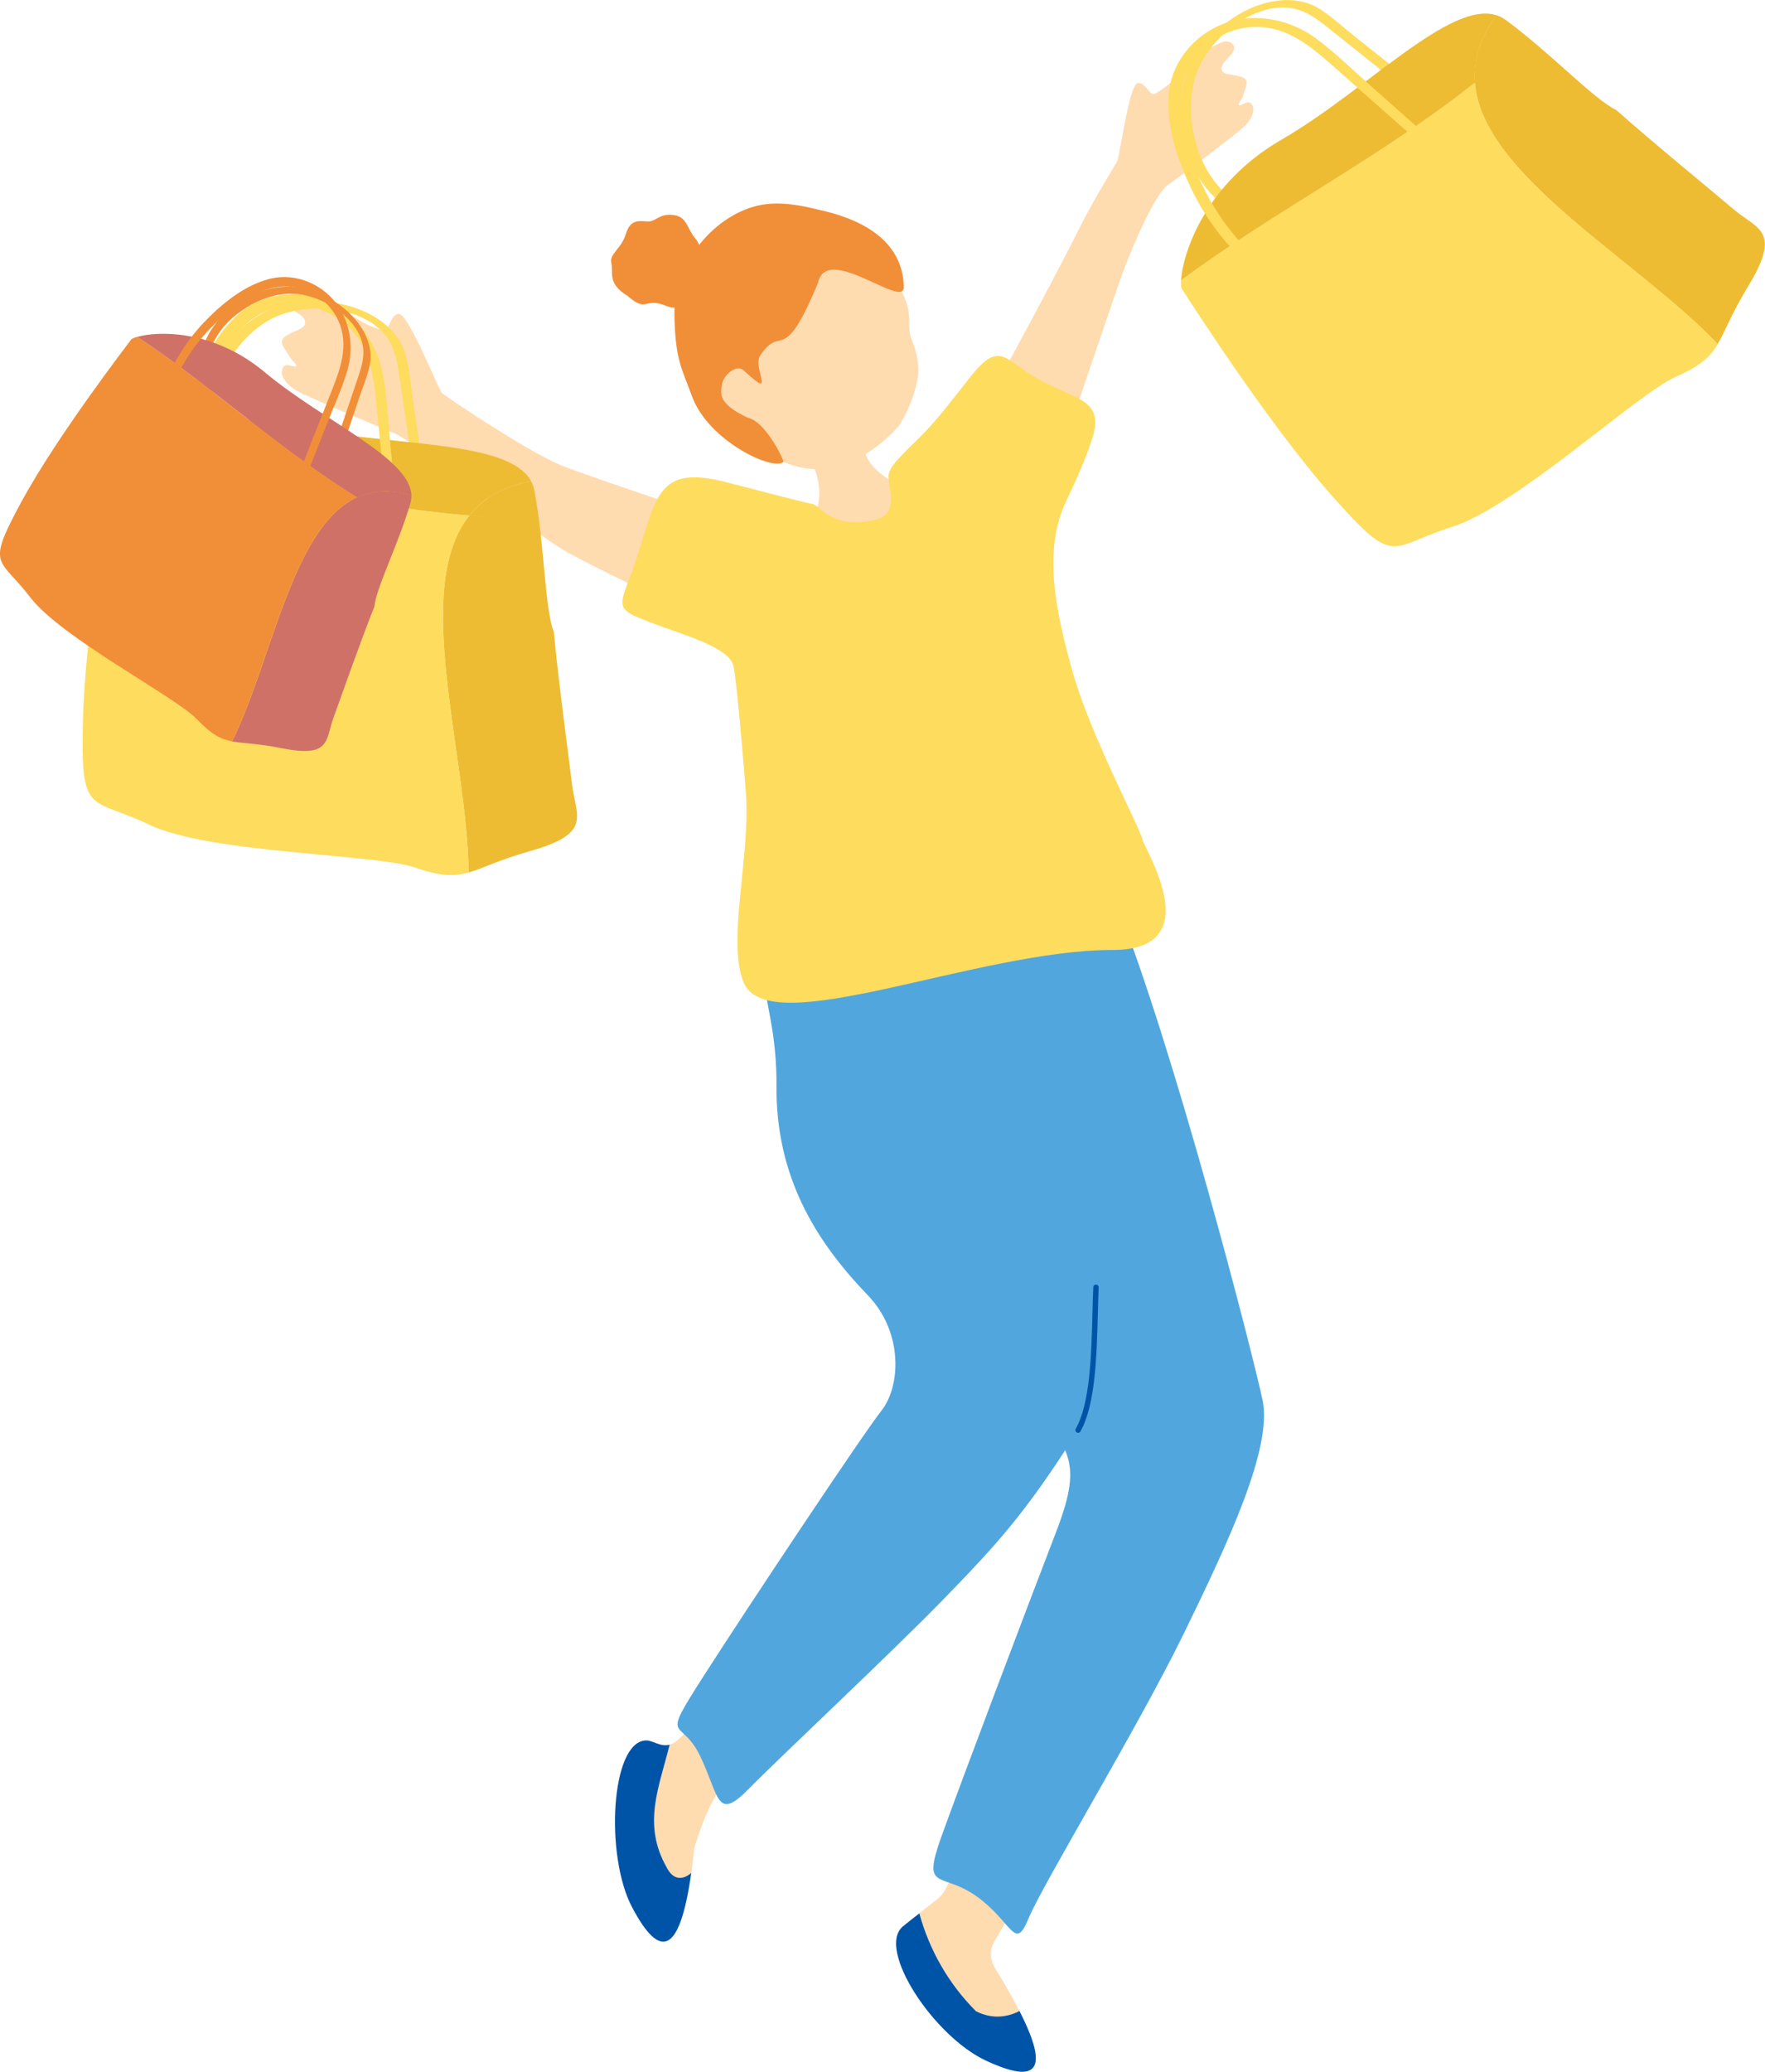 <?xml version="1.0" encoding="UTF-8"?>
<svg id="_レイヤー_2" data-name="レイヤー 2" xmlns="http://www.w3.org/2000/svg" viewBox="0 0 149.98 176">
  <defs>
    <style>
      .cls-1 {
        fill: #51a7dd;
      }

      .cls-2 {
        fill: #edbc32;
      }

      .cls-3 {
        fill: #d07167;
      }

      .cls-4 {
        fill: #ffdbb0;
      }

      .cls-5 {
        fill: #fedc5e;
      }

      .cls-6 {
        fill: #f18e38;
      }

      .cls-7 {
        fill: #0054a7;
      }
    </style>
  </defs>
  <g id="_デザイン" data-name="デザイン">
    <g>
      <g>
        <g>
          <path class="cls-4" d="M82.92,170.85c-2.37-2.37-3.97-5.25-4.81-8.31.56-.44,1.17-.91,1.65-1.3,1.55-1.26,1.86-6.67,3.58-8.14,1.1-.93,7.54-.59,5.48,3.71-1.01,2.11-3.81,7.32-4.15,7.82-1.03,1.51-.12,2.54.29,3.23,0,.01.01.02.02.03.64,1.08,1.17,2.03,1.61,2.88v.07c-1.22.61-2.44.61-3.67,0Z"/>
          <path class="cls-7" d="M76.73,163.64c.28-.23.81-.65,1.39-1.1.84,3.06,2.44,5.94,4.81,8.31,1.22.61,2.44.61,3.67,0v-.07c2.62,5.11,1.58,6.32-2.82,4.27-4.47-2.08-9.34-9.51-7.05-11.41Z"/>
        </g>
        <g>
          <path class="cls-4" d="M56.64,158.63c-2.09-3.66-.6-6.88.25-10.42.15-.04.31-.11.48-.23,1.11-.76,3.63-4.15,5.74-6.59,2.19-2.54,4.91,2.26,2.7,4.81-3.47,4-5.33,5.72-6.82,10.82,0,.01,0,.02,0,.04-.08.74-.16,1.43-.25,2.06-.72.6-1.54.64-2.09-.48Z"/>
          <path class="cls-7" d="M54.87,147.85c.59-.03,1.23.58,2.03.36-.86,3.54-2.35,6.75-.25,10.42.56,1.12,1.37,1.08,2.09.48-.97,6.82-2.61,7.49-5.03,2.91-2.31-4.36-1.82-14.04,1.16-14.17Z"/>
        </g>
        <path class="cls-1" d="M94.81,76.64c4.96,12.4,11.63,38.28,12.48,42.32.84,4.05-2.87,11.97-6.74,19.9-3.88,7.93-11.97,21.25-13.15,24.11-1.18,2.87-1.35.34-4.38-1.85-3.04-2.19-4.72-.34-3.04-5.06,1.69-4.72,7.25-19.39,9.78-25.97,2.53-6.58.51-6.41-1.52-11.8-2.02-5.4-9.44-20.74-11.47-27.15-2.02-6.41,2.19-9.61,6.41-11.63,4.22-2.02,9.95-7.08,11.63-2.87Z"/>
        <path class="cls-1" d="M91.61,121.49c-4.46,7.08-6.94,9.73-11.38,14.31-4.44,4.57-13.97,13.48-16.66,16.22-2.7,2.74-2.44.56-4.08-2.85-1.64-3.42-3.46-.91.28-6.76,3.74-5.84,13.55-20.58,15.15-22.6,1.59-2.02,1.87-6.61-1.18-9.78-4.38-4.55-7.83-10.02-7.76-17.82.06-7.8-3.05-10.2,1.22-11.91,4.27-1.71,17.3-2.73,19.81-2.44,2.51.29,3.92,14.38,4.84,19.58.92,5.2,2.06,20.42-.24,24.06Z"/>
        <path class="cls-4" d="M59.23,52.1c-2.02-.67-8.97-3.98-11.4-5.41-2.13-1.25-12.9-9.28-14.24-9.85-1.34-.57-7.8-3.24-8.58-3.77-.79-.53-1.32-1.3-.94-1.89.25-.39.95.07,1.1-.07.11-.16-.32-.4-.58-.83-.55-.91-1.05-1.34-.14-1.84.91-.5,1.61-.54,1.46-1.2-.15-.66-1.99-1.11-1.58-1.93.4-.82,1.54-.33,2.53-.07.76.2,2.72,1.4,4.14,2.23.6.3,1.36.55,1.54.59.6.14.54-1.27,1.32-1.4.78-.12,3.12,5.78,3.68,6.72.07.12,7.11,4.89,10.14,6.15,2.41,1,16.89,5.71,17.28,6.15,1,1.14-4.45,6.84-5.73,6.41Z"/>
        <path class="cls-4" d="M91.55,34.43c.17-.47,3.31-9.84,4.04-11.76.79-2.07,2.54-6.11,3.59-6.9,1.05-.79,6.12-4.52,6.69-5.16.57-.63.87-1.41.41-1.84-.3-.28-.82.27-.98.18-.13-.11.19-.42.33-.84.28-.91.62-1.39-.28-1.62-.91-.23-1.53-.11-1.55-.71-.01-.6,1.5-1.4.96-2.01-.53-.62-1.42.06-2.24.5-.62.34-2.08,1.81-3.14,2.84-.46.39-1.07.77-1.22.85-.5.25-.76-.97-1.47-.91-.71.07-1.46,5.68-1.74,6.61-.04.12-2.03,3.3-3.22,5.71-1.1,2.22-4,7.7-5.58,10.59-2.11,3.86-3.19,6.04-.16,7.39,4,1.79,4.36.48,5.55-2.93Z"/>
        <path class="cls-4" d="M73.43,37.21c-.92.91-3.6,2.03-4.6,1.74,3.27,6.29-4.92,8.49-1.42,13.21,2.61,4.54,7.21,6.61,10.56,5.11,2.79-1.24,6.75-5.06,5.35-11.4-1.37-3.62-10.55-4.17-9.89-8.66Z"/>
        <path class="cls-6" d="M53.29,25.11c1.76,1.54,1.38.07,3.36.89,1.07.45,2.34-.31,2.62-1.33.28-1.01-.37-.6-.01-1.86s.43-1.82-.23-2.62c-.66-.8-.65-1.81-1.85-1.93-1.2-.12-1.41.55-2.08.55s-1.51-.29-1.91,1.04c-.4,1.33-1.44,1.71-1.24,2.5.19.79-.37,1.72,1.35,2.77Z"/>
        <path class="cls-4" d="M63.57,37.22c2.39,2.33,5.28,3.02,7.39,2.45,2.11-.57,3.9-1.78,5.39-3.46,1.11-1.63,1.68-3.81,1.69-4.68.01-.8-.18-1.7-.51-2.52-.77-1.91.6-2.25-1.88-5.85-.75-1.09-4.89-5.94-10.66-4.71-5.07,1.08-6.42,13.89-1.42,18.77Z"/>
        <path class="cls-6" d="M69.51,24.02c.74-3.41,7.34,2.32,7.29.35-.1-4.24-4.11-5.88-7.22-6.55-.72-.16-2.58-.69-4.45-.48-3.88.43-7.89,4.61-7.82,9.41.06,3.82.63,4.55,1.49,6.91,1.4,3.83,6.93,6.39,7.77,5.57.07-.07-1.46-3.41-3.04-3.75-2.46-1.16-2.33-1.99-2.18-2.84.15-.84,1.27-1.72,1.84-1.18,2.87,2.69.72-.22,1.4-1.25,1.84-2.79,1.9,1.12,4.93-6.21Z"/>
        <path class="cls-5" d="M62.31,56.53c-.38-1.52-4.15-2.58-6.62-3.5-4.21-1.58-2.87-1.18-1.18-6.91,1.33-4.51,2.02-6.41,6.91-5.23,1.3.31,5.9,1.56,7.67,1.94.57.12,1.65,2.22,5.31,1.31,1.85-.46,1.24-2.18,1.1-3.54-.09-.87,1-1.81,2.78-3.58,1.52-1.52,2.87-3.37,4.22-5.06,2.56-3.2,2.87-1.26,5.9.34,3.2,1.69,5.5,1.7,4.38,5.06-.51,1.52-1.1,2.94-2.19,5.23-2.02,4.22-.84,9.44.51,14.33,1.49,5.4,5.69,13.22,5.99,14.42.21.88,5.63,9.36-2.53,9.36-11.63,0-29.21,7.84-31.36,2.78-1.46-3.44.57-10.75.19-16-.16-2.22-.8-9.83-1.07-10.94Z"/>
        <path class="cls-7" d="M91.61,121.72c.08,0,.16-.04.2-.12,1.28-2.27,1.38-6.4,1.48-10.04.02-.77.04-1.51.07-2.2,0-.13-.09-.23-.22-.24h-.01c-.12,0-.22.1-.23.22-.03.69-.05,1.43-.07,2.21-.09,3.59-.2,7.66-1.42,9.83-.06.11-.02.25.09.31.04.02.07.03.11.03Z"/>
      </g>
      <g>
        <path class="cls-5" d="M34.83,37.98c-.31-2.08-.62-4.16-.93-6.24-.28-1.88-.69-3.67-3.26-4.82-2.27-1.01-5.49-.95-7.62.19-2.06,1.11-3.39,3-4.18,4.63-.93,1.93-1.15,3.97-.67,5.97.1.41-.81.15-.88-.15-.47-1.98-.28-4.01.59-5.93.81-1.78,2.2-3.83,4.46-5.04,2.1-1.12,5.14-1.28,7.56-.53,2.39.74,4.04,2.27,4.53,3.94.37,1.28.45,2.6.64,3.9.21,1.41.42,2.83.63,4.24.06.42-.84.15-.88-.15h0Z"/>
        <g>
          <path class="cls-2" d="M45.12,40.87c.14.25.23.51.29.81.87,4.57.88,10.12,1.65,11.99.39,4.2,1.23,10.3,1.55,12.98.32,2.68,1.8,4.14-3.57,5.65-2.65.75-4,1.47-5.22,1.82-.14-10.13-4.87-24.13.05-30.32.43.03.86.07,1.29.09-.43-.03-.86-.06-1.29-.09,1.16-1.45,2.84-2.48,5.25-2.92Z"/>
          <path class="cls-5" d="M39.82,74.11c-1.25.36-2.37.34-4.62-.43-3.29-1.13-17.44-1.18-22.52-3.62-5.08-2.44-5.84-.61-5.63-8.9.21-8.29,2.53-20.76,2.65-21.53.02-.12.18-.33.46-.59,9.82,1.12,19.66,3.95,29.72,4.75-4.92,6.19-.2,20.2-.05,30.32Z"/>
          <path class="cls-2" d="M24.52,36.12c8.17,1.88,18.6,1.1,20.61,4.75-2.41.44-4.09,1.47-5.25,2.92-10.05-.8-19.89-3.63-29.72-4.75,1.54-1.47,6.94-4.62,14.36-2.92Z"/>
        </g>
        <path class="cls-5" d="M32.93,44.06c-.31-3.2-.62-6.4-.93-9.6-.28-2.88-.69-5.65-3.26-7.41-2.27-1.55-5.49-1.47-7.62.3-2.06,1.71-3.39,4.61-4.18,7.12-.93,2.97-1.15,6.11-.67,9.18.1.63-.81.23-.88-.24-.47-3.04-.28-6.16.59-9.12.81-2.74,2.2-5.89,4.46-7.76,2.1-1.73,5.14-1.97,7.56-.82,2.39,1.14,4.04,3.49,4.53,6.06.37,1.96.45,4,.64,5.99.21,2.17.42,4.35.63,6.52.06.64-.84.24-.88-.24h0Z"/>
      </g>
      <g>
        <path class="cls-6" d="M28.92,36.51c.52-1.53,1.03-3.06,1.55-4.59.46-1.38.81-2.76-.55-4.44-1.2-1.48-3.42-2.57-5.28-2.53-1.8.04-3.37.87-4.47,1.71-1.31,1-2.18,2.32-2.55,3.85-.08.32-.61-.18-.55-.41.37-1.52,1.21-2.84,2.48-3.85,1.18-.94,2.84-1.86,4.81-1.9,1.83-.04,3.97.92,5.36,2.28,1.38,1.34,1.97,2.97,1.72,4.28-.19,1-.6,1.94-.92,2.89-.35,1.04-.7,2.08-1.05,3.12-.1.31-.63-.19-.55-.41h0Z"/>
        <g>
          <path class="cls-3" d="M34.96,42.08c0,.22-.02.43-.08.65-1,3.44-2.93,7.24-3.06,8.78-1.2,3.01-2.76,7.48-3.47,9.43-.72,1.95-.21,3.46-4.42,2.62-2.08-.42-3.25-.39-4.21-.58,3.44-6.98,5.1-18.22,10.63-20.74.28.17.56.35.85.52-.29-.17-.57-.34-.85-.52,1.3-.59,2.81-.71,4.61-.17Z"/>
          <path class="cls-6" d="M19.71,62.98c-.98-.19-1.74-.59-3.01-1.91-1.86-1.92-11.52-6.9-14.15-10.35-2.62-3.44-3.78-2.46-.75-8.06,3.04-5.6,8.98-13.32,9.34-13.81.05-.07.24-.16.52-.24,6.33,4.2,12.08,9.58,18.68,13.63-5.53,2.52-7.19,13.75-10.63,20.74Z"/>
          <path class="cls-3" d="M22.51,31.63c4.94,4.14,12.35,7.25,12.45,10.45-1.8-.54-3.31-.43-4.61.17-6.6-4.06-12.35-9.44-18.68-13.63,1.56-.47,6.37-.74,10.85,3.02Z"/>
        </g>
        <path class="cls-6" d="M25.5,40c.91-2.3,1.81-4.59,2.72-6.89.82-2.07,1.5-4.11.36-6.21-1.01-1.85-3.24-2.92-5.32-2.46-2.01.45-3.93,1.97-5.34,3.41-1.67,1.71-2.92,3.78-3.67,6.05-.15.47-.63-.13-.52-.47.74-2.25,1.96-4.32,3.59-6.03,1.51-1.59,3.56-3.27,5.76-3.75,2.04-.45,4.21.45,5.46,2.08,1.24,1.61,1.54,3.8.98,5.73-.43,1.47-1.09,2.9-1.65,4.33-.62,1.56-1.23,3.12-1.85,4.68-.18.46-.65-.13-.52-.47h0Z"/>
      </g>
      <g>
        <path class="cls-5" d="M117.68,6.21c-1.64-1.31-3.29-2.62-4.93-3.93-1.48-1.18-3.01-2.22-5.67-1.3-2.35.81-4.66,3.04-5.44,5.34-.75,2.22-.44,4.5.1,6.23.64,2.05,1.87,3.69,3.58,4.83.35.23-.49.66-.75.49-1.69-1.13-2.94-2.74-3.61-4.74-.62-1.86-1.01-4.3-.18-6.73.77-2.25,2.89-4.44,5.17-5.55,2.25-1.09,4.5-1.09,6-.2,1.14.68,2.11,1.6,3.13,2.41,1.12.89,2.23,1.78,3.35,2.67.33.26-.51.68-.75.49h0Z"/>
        <g>
          <path class="cls-2" d="M127.18,1.3c.27.09.52.22.76.39,3.76,2.75,7.55,6.8,9.38,7.64,3.15,2.8,7.92,6.69,9.98,8.44,2.06,1.74,4.14,1.8,1.24,6.56-1.43,2.36-1.93,3.8-2.58,4.9-7.01-7.31-20.02-14.33-20.64-22.21.34-.27.67-.54,1.01-.81-.33.27-.67.54-1.01.81-.15-1.85.39-3.75,1.85-5.72Z"/>
          <path class="cls-5" d="M145.97,29.23c-.67,1.12-1.5,1.87-3.67,2.83-3.18,1.42-13.56,11.03-18.94,12.71-5.38,1.68-4.69,3.54-10.19-2.67-5.5-6.21-12.31-16.9-12.74-17.56-.07-.1-.09-.37-.07-.74,7.95-5.88,17.08-10.52,24.97-16.79.62,7.89,13.63,14.91,20.64,22.21Z"/>
          <path class="cls-2" d="M108.87,11.88C116.13,7.68,123.22,0,127.18,1.3c-1.46,1.96-1.99,3.86-1.85,5.72-7.9,6.27-17.03,10.91-24.97,16.79.12-2.12,1.92-8.12,8.51-11.93Z"/>
        </g>
        <path class="cls-5" d="M120.44,11.95c-2.41-2.13-4.81-4.26-7.22-6.39-2.17-1.92-4.36-3.66-7.44-3.2-2.72.41-5.01,2.67-5.37,5.41-.34,2.66.66,5.68,1.8,8.05,1.35,2.81,3.33,5.25,5.77,7.18.5.4-.44.72-.81.43-2.42-1.9-4.41-4.32-5.78-7.07-1.28-2.56-2.41-5.81-2.03-8.71.35-2.69,2.42-4.95,4.98-5.76,2.53-.8,5.34-.2,7.45,1.35,1.61,1.18,3.06,2.62,4.56,3.94,1.63,1.45,3.27,2.89,4.9,4.34.48.43-.45.74-.81.43h0Z"/>
      </g>
    </g>
  </g>
</svg>